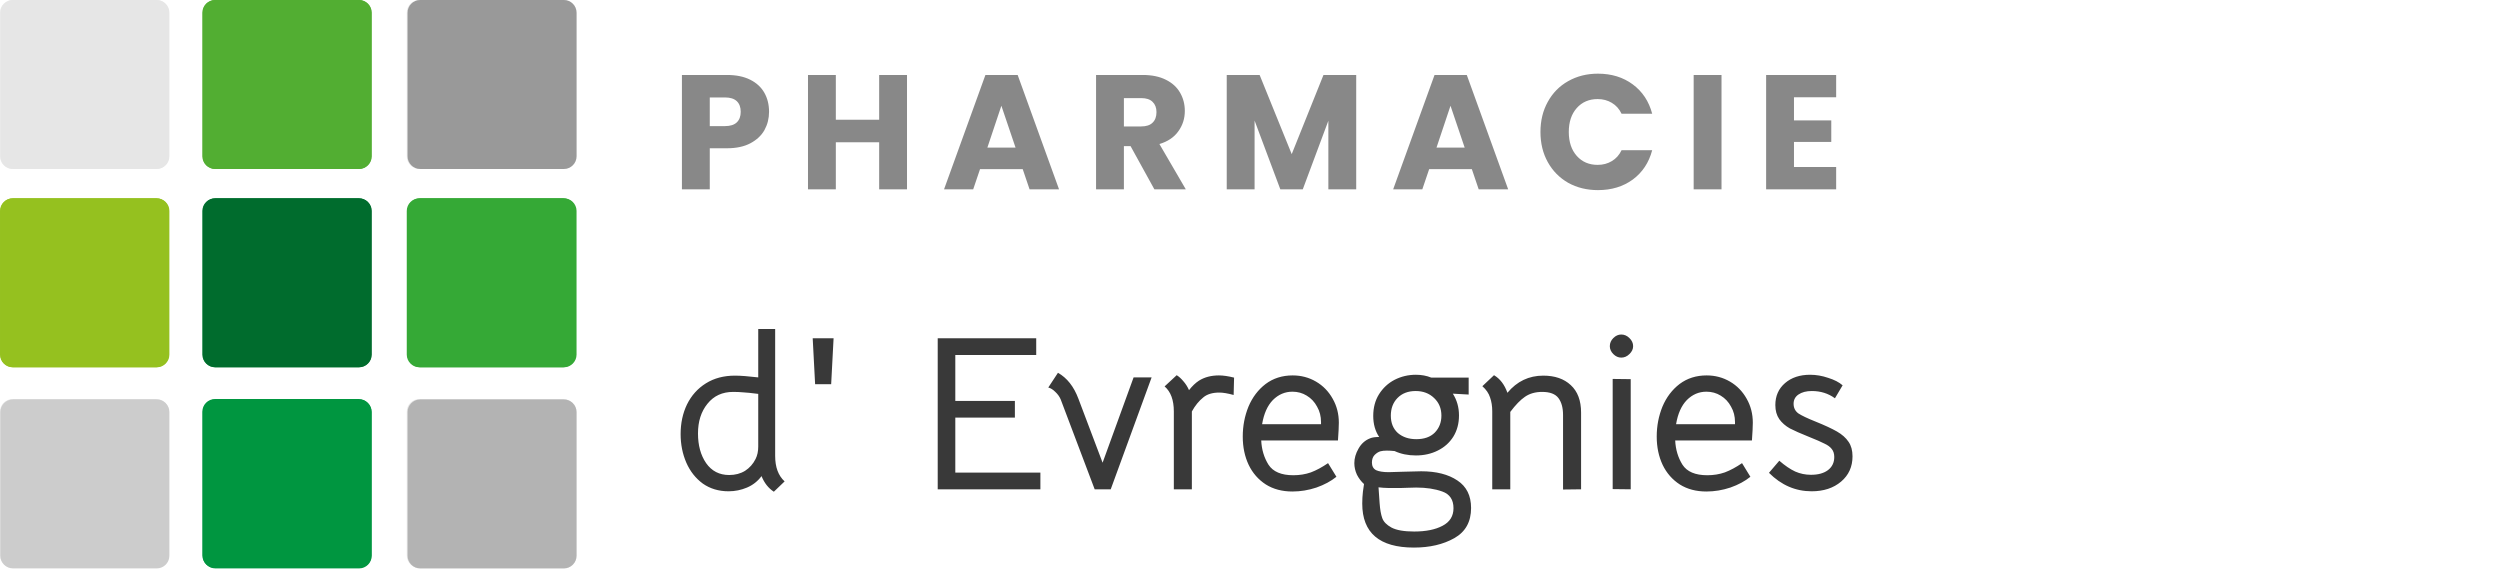 <svg width="483" height="110" viewBox="0 0 483 110" fill="none" xmlns="http://www.w3.org/2000/svg">
<path d="M69.303 109.737H41.535C40.197 109.737 39.096 108.636 39.096 107.298V79.53C39.096 78.192 40.197 77.091 41.535 77.091H69.303C70.641 77.091 71.742 78.192 71.742 79.53V107.298C71.742 108.636 70.641 109.737 69.303 109.737Z" fill="#009641"/>
<path d="M30.207 70.955H2.439C1.101 70.955 0 69.854 0 68.517V40.748C0 39.411 1.101 38.31 2.439 38.31H30.207C31.544 38.31 32.646 39.411 32.646 40.748V68.517C32.646 69.854 31.544 70.955 30.207 70.955Z" fill="#95C121"/>
<path d="M69.303 70.955H41.535C40.197 70.955 39.096 69.854 39.096 68.517V40.748C39.096 39.411 40.197 38.31 41.535 38.31H69.303C70.641 38.31 71.742 39.411 71.742 40.748V68.517C71.742 69.854 70.641 70.955 69.303 70.955Z" fill="#067F36"/>
<path d="M69.303 32.646H41.535C40.197 32.646 39.096 31.544 39.096 30.207V2.439C39.096 1.101 40.197 0 41.535 0H69.303C70.641 0 71.742 1.101 71.742 2.439V30.207C71.742 31.544 70.641 32.646 69.303 32.646Z" fill="#53AE32"/>
<path d="M108.793 70.955H81.024C79.687 70.955 78.586 69.854 78.586 68.517V40.748C78.586 39.411 79.687 38.31 81.024 38.31H108.793C110.13 38.31 111.231 39.411 111.231 40.748V68.517C111.231 69.854 110.13 70.955 108.793 70.955Z" fill="#36A937"/>
<path d="M108.793 77.091H81.024C79.687 77.091 78.586 78.192 78.586 79.53V107.298C78.586 108.636 79.687 109.737 81.024 109.737H108.793C110.13 109.737 111.231 108.636 111.231 107.298V79.53C111.231 78.192 110.13 77.091 108.793 77.091Z" fill="#E7E7E7"/>
<path d="M30.207 77.091H2.439C1.101 77.091 0 78.192 0 79.53V107.298C0 108.636 1.101 109.737 2.439 109.737H30.207C31.544 109.737 32.646 108.636 32.646 107.298V79.53C32.646 78.192 31.544 77.091 30.207 77.091Z" fill="#E7E7E7"/>
<path d="M30.207 32.646H2.439C1.101 32.646 0 31.544 0 30.207V2.439C0 1.101 1.101 0 2.439 0H30.207C31.544 0 32.646 1.101 32.646 2.439V30.207C32.646 31.544 31.544 32.646 30.207 32.646Z" fill="#EDEDED"/>
<path d="M108.793 0H81.024C79.687 0 78.586 1.101 78.586 2.439V30.207C78.586 31.544 79.687 32.646 81.024 32.646H108.793C110.13 32.646 111.231 31.544 111.231 30.207V2.439C111.231 1.101 110.13 0 108.793 0Z" fill="#E7E7E7"/>
<path d="M69.382 109.816H41.614C40.276 109.816 39.175 108.714 39.175 107.377V79.609C39.175 78.271 40.276 77.17 41.614 77.17H69.382C70.719 77.17 71.821 78.271 71.821 79.609V107.377C71.821 108.714 70.719 109.816 69.382 109.816Z" fill="#009640"/>
<path d="M30.286 70.956H2.517C1.18 70.956 0.079 69.854 0.079 68.517V40.748C0.079 39.411 1.18 38.31 2.517 38.31H30.286C31.623 38.31 32.725 39.411 32.725 40.748V68.517C32.725 69.854 31.623 70.956 30.286 70.956Z" fill="#95C11F"/>
<path d="M69.382 70.956H41.614C40.276 70.956 39.175 69.854 39.175 68.517V40.748C39.175 39.411 40.276 38.31 41.614 38.31H69.382C70.719 38.31 71.821 39.411 71.821 40.748V68.517C71.821 69.854 70.719 70.956 69.382 70.956Z" fill="#006C2D"/>
<path d="M69.382 32.646H41.614C40.276 32.646 39.175 31.544 39.175 30.207V2.439C39.175 1.101 40.276 0 41.614 0H69.382C70.719 0 71.821 1.101 71.821 2.439V30.207C71.821 31.544 70.719 32.646 69.382 32.646Z" fill="#52AE32"/>
<path d="M108.95 70.956H81.182C79.844 70.956 78.743 69.854 78.743 68.517V40.748C78.743 39.411 79.844 38.31 81.182 38.31H108.95C110.288 38.31 111.389 39.411 111.389 40.748V68.517C111.389 69.854 110.288 70.956 108.95 70.956Z" fill="#35A936"/>
<path d="M108.95 77.17H81.182C79.844 77.17 78.743 78.271 78.743 79.609V107.377C78.743 108.714 79.844 109.816 81.182 109.816H108.95C110.288 109.816 111.389 108.714 111.389 107.377V79.609C111.389 78.271 110.288 77.17 108.95 77.17Z" fill="#EDEDED"/>
<path d="M108.95 0H81.182C79.844 0 78.743 1.101 78.743 2.439V30.207C78.743 31.544 79.844 32.646 81.182 32.646H108.95C110.288 32.646 111.389 31.544 111.389 30.207V2.439C111.389 1.101 110.288 0 108.95 0Z" fill="#EDEDED"/>
<path d="M30.286 77.17H2.517C1.18 77.17 0.079 78.271 0.079 79.609V107.377C0.079 108.714 1.18 109.816 2.517 109.816H30.286C31.623 109.816 32.725 108.714 32.725 107.377V79.609C32.725 78.271 31.623 77.17 30.286 77.17Z" fill="#CCCCCC"/>
<path d="M30.286 32.646H2.517C1.18 32.646 0.079 31.544 0.079 30.207V2.439C0.079 1.101 1.18 0 2.517 0H30.286C31.623 0 32.725 1.101 32.725 2.439V30.207C32.725 31.544 31.623 32.646 30.286 32.646Z" fill="#E6E6E6"/>
<path d="M108.95 0H81.182C79.844 0 78.743 1.101 78.743 2.439V30.207C78.743 31.544 79.844 32.646 81.182 32.646H108.95C110.288 32.646 111.389 31.544 111.389 30.207V2.439C111.389 1.101 110.288 0 108.95 0Z" fill="#999999"/>
<path d="M108.95 77.17H81.182C79.844 77.17 78.743 78.271 78.743 79.609V107.377C78.743 108.714 79.844 109.816 81.182 109.816H108.95C110.288 109.816 111.389 108.714 111.389 107.377V79.609C111.389 78.271 110.288 77.17 108.95 77.17Z" fill="#B3B3B3"/>
<path d="M140.756 94.917C138.859 94.917 137.202 94.421 135.786 93.43C134.398 92.41 133.336 91.065 132.6 89.394C131.864 87.695 131.496 85.855 131.496 83.872C131.496 81.748 131.906 79.837 132.727 78.138C133.577 76.41 134.795 75.051 136.381 74.06C137.966 73.068 139.836 72.573 141.988 72.573C143.064 72.573 144.565 72.686 146.491 72.913V63.567H149.761V88.078C149.761 90.258 150.37 91.901 151.588 93.005L149.507 95.002C148.459 94.322 147.666 93.317 147.128 91.986C146.391 92.977 145.457 93.713 144.324 94.195C143.191 94.676 142.002 94.917 140.756 94.917ZM140.883 91.773C142.044 91.773 143.064 91.504 143.942 90.966C144.82 90.4 145.499 89.635 145.981 88.672C146.321 87.993 146.491 87.2 146.491 86.293V76.099C145.16 75.929 144.183 75.829 143.56 75.801C142.965 75.745 142.328 75.716 141.648 75.716C139.552 75.716 137.896 76.481 136.678 78.01C135.46 79.511 134.851 81.423 134.851 83.745C134.851 86.039 135.375 87.95 136.423 89.479C137.499 91.009 138.986 91.773 140.883 91.773ZM157.013 65.351H161.049L160.581 74.23H157.48L157.013 65.351ZM181.166 65.351H200.197V68.58H184.565V77.458H196.076V80.686H184.565V91.306H201.004V94.534H181.166V65.351ZM204.907 77.118C204.681 76.608 204.341 76.141 203.888 75.716C203.435 75.263 202.982 74.98 202.528 74.867L204.398 72.021C206.153 73.012 207.47 74.683 208.348 77.033L213.021 89.394L219.01 72.913H222.493L214.592 94.534H211.491L204.907 77.118ZM235.493 72.53C236.314 72.53 237.291 72.672 238.424 72.955L238.339 76.311C237.206 75.999 236.286 75.844 235.578 75.844C234.247 75.844 233.213 76.155 232.477 76.778C231.627 77.458 230.891 78.364 230.268 79.497V94.534H226.785V79.497C226.785 77.288 226.19 75.674 225.001 74.654L227.337 72.488C227.762 72.743 228.187 73.125 228.611 73.635C229.065 74.144 229.433 74.725 229.716 75.376C230.339 74.584 230.976 73.975 231.627 73.55C232.704 72.87 233.992 72.53 235.493 72.53ZM243.668 85.104C243.753 86.86 244.22 88.417 245.07 89.777C245.948 91.136 247.548 91.816 249.87 91.816C251.087 91.816 252.22 91.632 253.268 91.263C254.316 90.867 255.42 90.272 256.581 89.479L258.196 92.113C257.148 92.963 255.859 93.656 254.33 94.195C252.801 94.704 251.257 94.959 249.7 94.959C247.718 94.959 246.004 94.506 244.56 93.6C243.116 92.665 242.011 91.405 241.247 89.819C240.482 88.205 240.1 86.378 240.1 84.339C240.1 82.3 240.468 80.375 241.204 78.562C241.969 76.75 243.073 75.291 244.517 74.187C245.99 73.083 247.732 72.53 249.742 72.53C251.385 72.53 252.886 72.927 254.245 73.72C255.604 74.513 256.681 75.617 257.473 77.033C258.266 78.421 258.663 79.964 258.663 81.663C258.663 82.371 258.606 83.518 258.493 85.104H243.668ZM255.222 81.961V81.536C255.222 80.431 254.967 79.44 254.457 78.562C253.976 77.656 253.311 76.948 252.461 76.438C251.64 75.929 250.719 75.674 249.7 75.674C248.256 75.674 246.995 76.212 245.919 77.288C244.871 78.364 244.178 79.922 243.838 81.961H255.222ZM273.169 105.791C266.514 105.791 263.186 102.959 263.186 97.296C263.186 96.531 263.229 95.766 263.314 95.002C263.427 94.237 263.498 93.741 263.526 93.515C262.988 93.033 262.535 92.439 262.167 91.731C261.827 90.995 261.657 90.244 261.657 89.479C261.657 88.545 261.926 87.61 262.464 86.676C263.002 85.713 263.753 85.047 264.715 84.679C265.112 84.509 265.692 84.424 266.457 84.424C265.692 83.292 265.31 81.932 265.31 80.346C265.31 78.761 265.678 77.373 266.415 76.183C267.179 74.966 268.185 74.031 269.431 73.38C270.705 72.729 272.078 72.403 273.551 72.403C274.627 72.403 275.618 72.587 276.525 72.955H283.746V76.226L280.687 76.056C281.48 77.302 281.877 78.704 281.877 80.261C281.877 81.819 281.509 83.192 280.772 84.382C280.036 85.543 279.031 86.435 277.756 87.058C276.51 87.681 275.109 87.993 273.551 87.993C272.022 87.993 270.648 87.709 269.431 87.143C268.864 87.086 268.369 87.058 267.944 87.058C267.434 87.058 267.023 87.101 266.712 87.186C266.315 87.299 265.933 87.54 265.565 87.908C265.225 88.276 265.055 88.757 265.055 89.352C265.055 90.06 265.324 90.555 265.862 90.839C266.429 91.094 267.236 91.221 268.284 91.221L271.172 91.136L274.571 91.051C277.487 91.051 279.824 91.646 281.58 92.835C283.335 93.996 284.213 95.766 284.213 98.145C284.213 100.807 283.137 102.747 280.985 103.965C278.833 105.182 276.227 105.791 273.169 105.791ZM273.636 84.849C275.165 84.849 276.355 84.424 277.204 83.575C278.054 82.697 278.479 81.607 278.479 80.304C278.479 78.916 278.011 77.784 277.077 76.906C276.142 75.999 274.953 75.546 273.509 75.546C272.036 75.546 270.861 75.999 269.983 76.906C269.133 77.784 268.708 78.916 268.708 80.304C268.708 81.72 269.162 82.838 270.068 83.66C271.002 84.453 272.192 84.849 273.636 84.849ZM273.211 102.69C275.477 102.69 277.303 102.322 278.691 101.586C280.107 100.85 280.815 99.717 280.815 98.188C280.815 96.545 280.093 95.469 278.649 94.959C277.233 94.449 275.548 94.195 273.594 94.195C272.886 94.195 272.362 94.209 272.022 94.237C271.71 94.237 271.271 94.251 270.705 94.279C270.139 94.279 269.303 94.279 268.199 94.279L267.222 94.237C267.25 94.237 266.953 94.209 266.33 94.152L266.542 97.21C266.627 98.428 266.797 99.391 267.052 100.099C267.307 100.807 267.901 101.416 268.836 101.926C269.799 102.435 271.257 102.69 273.211 102.69ZM288.302 79.454C288.302 78.463 288.161 77.571 287.878 76.778C287.623 75.985 287.127 75.263 286.391 74.612L288.642 72.488C289.803 73.168 290.667 74.3 291.234 75.886C293.074 73.677 295.382 72.573 298.158 72.573C300.395 72.573 302.165 73.182 303.467 74.399C304.798 75.617 305.464 77.387 305.464 79.709V94.534L301.981 94.577V80.177C301.981 78.789 301.683 77.699 301.089 76.906C300.494 76.113 299.446 75.716 297.945 75.716C296.642 75.716 295.538 76.028 294.632 76.651C293.754 77.246 292.805 78.222 291.786 79.582V94.534H288.302V79.454ZM311.57 73.21L315.053 73.252V94.534L311.57 94.492V73.21ZM313.226 69.09C312.66 69.09 312.15 68.863 311.697 68.41C311.244 67.957 311.017 67.447 311.017 66.881C311.017 66.286 311.244 65.762 311.697 65.309C312.15 64.856 312.66 64.629 313.226 64.629C313.821 64.629 314.345 64.856 314.798 65.309C315.279 65.762 315.52 66.286 315.52 66.881C315.52 67.447 315.279 67.957 314.798 68.41C314.345 68.863 313.821 69.09 313.226 69.09ZM323.648 85.104C323.732 86.86 324.2 88.417 325.049 89.777C325.927 91.136 327.527 91.816 329.849 91.816C331.067 91.816 332.2 91.632 333.248 91.263C334.296 90.867 335.4 90.272 336.561 89.479L338.175 92.113C337.127 92.963 335.839 93.656 334.31 94.195C332.78 94.704 331.237 94.959 329.68 94.959C327.697 94.959 325.984 94.506 324.54 93.6C323.095 92.665 321.991 91.405 321.226 89.819C320.462 88.205 320.079 86.378 320.079 84.339C320.079 82.3 320.447 80.375 321.184 78.562C321.948 76.75 323.053 75.291 324.497 74.187C325.97 73.083 327.711 72.53 329.722 72.53C331.365 72.53 332.865 72.927 334.225 73.72C335.584 74.513 336.66 75.617 337.453 77.033C338.246 78.421 338.643 79.964 338.643 81.663C338.643 82.371 338.586 83.518 338.473 85.104H323.648ZM335.202 81.961V81.536C335.202 80.431 334.947 79.44 334.437 78.562C333.956 77.656 333.29 76.948 332.441 76.438C331.619 75.929 330.699 75.674 329.68 75.674C328.235 75.674 326.975 76.212 325.899 77.288C324.851 78.364 324.157 79.922 323.817 81.961H335.202ZM350.005 94.917C346.89 94.917 344.143 93.727 341.764 91.348L343.761 89.012C344.837 89.947 345.856 90.641 346.819 91.094C347.782 91.518 348.801 91.731 349.878 91.731C351.265 91.731 352.355 91.433 353.148 90.839C353.97 90.216 354.38 89.366 354.38 88.29C354.38 87.639 354.21 87.115 353.871 86.718C353.559 86.322 353.092 85.982 352.469 85.699C351.874 85.387 350.869 84.948 349.453 84.382C347.895 83.759 346.677 83.221 345.8 82.768C344.95 82.286 344.27 81.692 343.761 80.984C343.251 80.247 342.996 79.341 342.996 78.265C342.996 76.509 343.619 75.093 344.865 74.017C346.111 72.941 347.725 72.403 349.708 72.403C350.869 72.403 352.03 72.601 353.191 72.998C354.38 73.366 355.315 73.847 355.994 74.442L354.508 76.948C353.233 76.014 351.747 75.546 350.047 75.546C348.971 75.546 348.108 75.773 347.456 76.226C346.833 76.651 346.522 77.246 346.522 78.01C346.522 78.803 346.833 79.426 347.456 79.879C348.108 80.304 349.212 80.828 350.77 81.451C352.525 82.159 353.899 82.796 354.89 83.362C355.881 83.929 356.632 84.594 357.141 85.359C357.651 86.095 357.906 87.03 357.906 88.162C357.906 90.173 357.17 91.802 355.697 93.048C354.225 94.294 352.327 94.917 350.005 94.917Z" fill="#393939"/>
<path d="M148.581 21.596C148.581 22.875 148.288 24.05 147.7 25.12C147.113 26.169 146.211 27.018 144.994 27.669C143.778 28.319 142.267 28.644 140.463 28.644H137.128V36.573H131.747V14.484H140.463C142.225 14.484 143.715 14.789 144.931 15.397C146.148 16.005 147.061 16.844 147.669 17.914C148.277 18.984 148.581 20.211 148.581 21.596ZM140.054 24.365C141.082 24.365 141.848 24.123 142.351 23.641C142.855 23.158 143.106 22.477 143.106 21.596C143.106 20.715 142.855 20.033 142.351 19.55C141.848 19.068 141.082 18.827 140.054 18.827H137.128V24.365H140.054ZM175.234 14.484V36.573H169.853V27.48H161.483V36.573H156.103V14.484H161.483V23.137H169.853V14.484H175.234ZM197.588 32.672H189.344L188.023 36.573H182.39L190.383 14.484H196.613L204.605 36.573H198.91L197.588 32.672ZM196.204 28.518L193.466 20.431L190.76 28.518H196.204ZM223.022 36.573L218.428 28.235H217.138V36.573H211.758V14.484H220.788C222.529 14.484 224.008 14.789 225.225 15.397C226.463 16.005 227.386 16.844 227.994 17.914C228.602 18.963 228.907 20.138 228.907 21.438C228.907 22.907 228.487 24.218 227.648 25.372C226.83 26.525 225.613 27.343 223.998 27.826L229.095 36.573H223.022ZM217.138 24.427H220.474C221.46 24.427 222.194 24.186 222.676 23.704C223.18 23.221 223.431 22.54 223.431 21.659C223.431 20.819 223.18 20.159 222.676 19.676C222.194 19.194 221.46 18.953 220.474 18.953H217.138V24.427ZM262.019 14.484V36.573H256.639V23.326L251.699 36.573H247.356L242.385 23.295V36.573H237.004V14.484H243.36L249.559 29.777L255.695 14.484H262.019ZM284.359 32.672H276.115L274.793 36.573H269.161L277.153 14.484H283.384L291.376 36.573H285.681L284.359 32.672ZM282.975 28.518L280.237 20.431L277.531 28.518H282.975ZM297.616 25.497C297.616 23.316 298.088 21.375 299.032 19.676C299.976 17.956 301.287 16.624 302.965 15.68C304.664 14.715 306.584 14.233 308.723 14.233C311.345 14.233 313.59 14.925 315.457 16.309C317.324 17.694 318.572 19.582 319.201 21.973H313.286C312.845 21.05 312.216 20.347 311.398 19.865C310.601 19.383 309.688 19.141 308.66 19.141C307.003 19.141 305.661 19.718 304.633 20.872C303.605 22.026 303.091 23.567 303.091 25.497C303.091 27.427 303.605 28.969 304.633 30.123C305.661 31.277 307.003 31.853 308.66 31.853C309.688 31.853 310.601 31.612 311.398 31.13C312.216 30.647 312.845 29.945 313.286 29.021H319.201C318.572 31.413 317.324 33.301 315.457 34.685C313.59 36.049 311.345 36.731 308.723 36.731C306.584 36.731 304.664 36.259 302.965 35.315C301.287 34.35 299.976 33.018 299.032 31.319C298.088 29.619 297.616 27.679 297.616 25.497ZM332.597 14.484V36.573H327.216V14.484H332.597ZM346.597 18.795V23.263H353.802V27.417H346.597V32.263H354.746V36.573H341.216V14.484H354.746V18.795H346.597Z" fill="#888888"/>
</svg>
